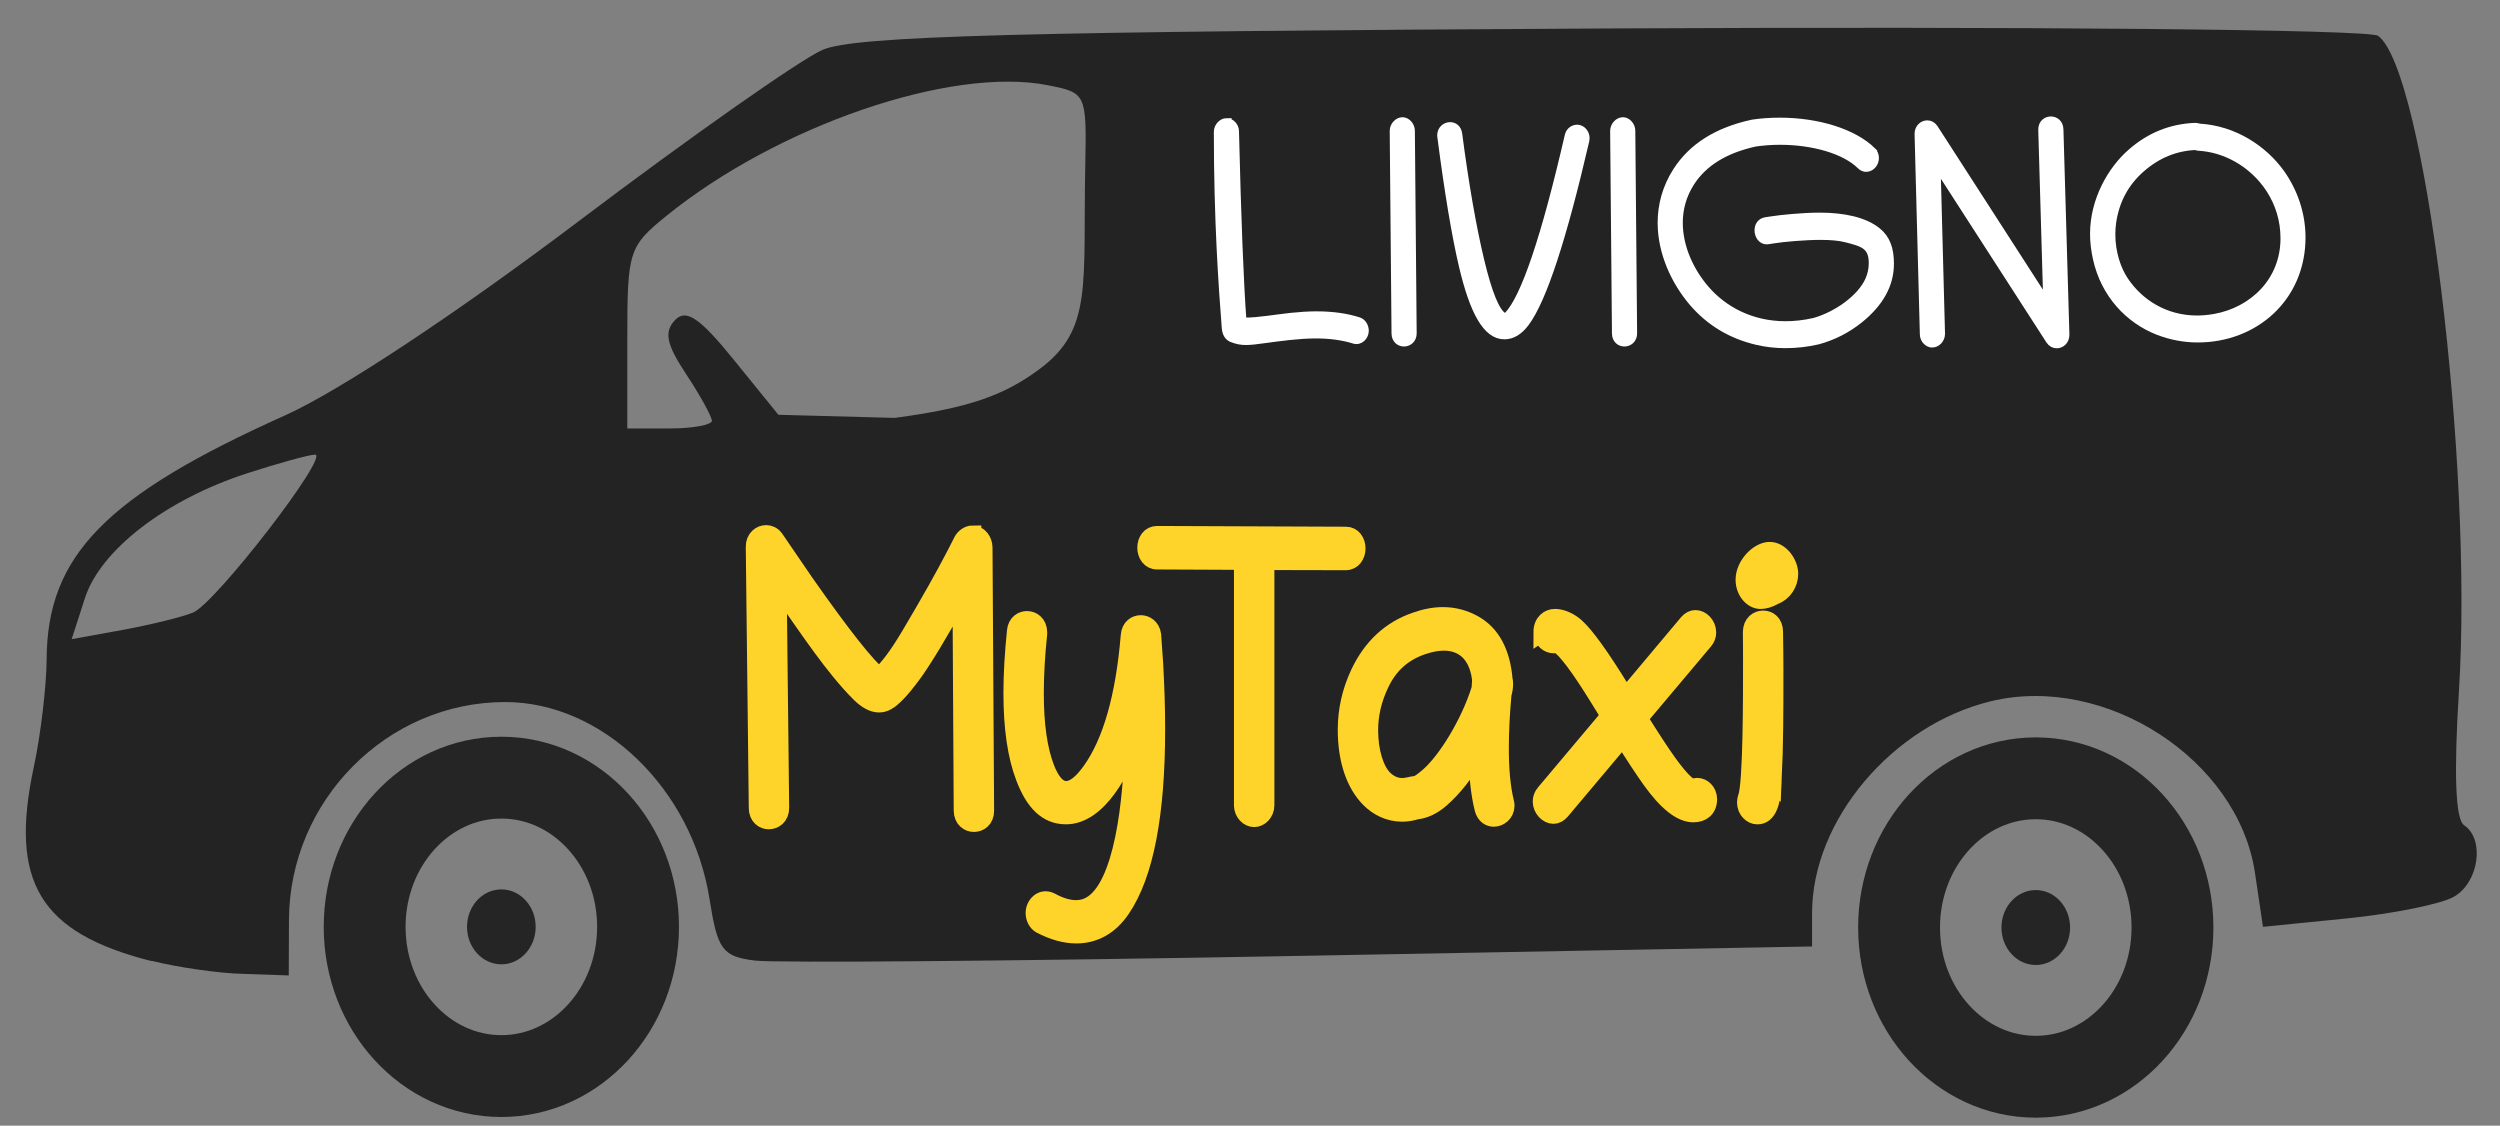 <?xml version="1.0" encoding="UTF-8" standalone="no"?>
<!-- Created with Inkscape (http://www.inkscape.org/) -->

<svg
   xmlns:dc="http://purl.org/dc/elements/1.1/"
   xmlns:cc="http://creativecommons.org/ns#"
   xmlns:rdf="http://www.w3.org/1999/02/22-rdf-syntax-ns#"
   xmlns:svg="http://www.w3.org/2000/svg"
   xmlns="http://www.w3.org/2000/svg"
   xmlns:sodipodi="http://sodipodi.sourceforge.net/DTD/sodipodi-0.dtd"
   xmlns:inkscape="http://www.inkscape.org/namespaces/inkscape"
   width="191mm"
   height="86mm"
   viewBox="0 0 191 86"
   version="1.1"
   id="svg8"
   inkscape:version="0.92.5 (2060ec1f9f, 2020-04-08)"
   sodipodi:docname="logo2.svg">
  <rect x="0" y="0" width="191" height="86" fill="#808080" stroke="none"/>
  <defs
     id="defs2" />
  <sodipodi:namedview
     id="base"
     pagecolor="#ffffff"
     bordercolor="#666666"
     borderopacity="1.0"
     inkscape:pageopacity="0.0"
     inkscape:pageshadow="2"
     inkscape:zoom="1"
     inkscape:cx="240.72223"
     inkscape:cy="97.083578"
     inkscape:document-units="mm"
     inkscape:current-layer="layer1"
     showgrid="false"
     inkscape:window-width="1848"
     inkscape:window-height="1136"
     inkscape:window-x="1992"
     inkscape:window-y="27"
     inkscape:window-maximized="1" />
  <g
     inkscape:label="Layer 1"
     inkscape:groupmode="layer"
     id="layer1"
     transform="translate(0,-211)">
    <path
       sodipodi:nodetypes="cccccccccccccccscccccccccccsccccccccccccccccscscc"
       inkscape:connector-curvature="0"
       id="path4542"
       d="M 11.569,284.426 C 3.047,282.268 0.698,278.399 2.581,269.61 c 0.527,-2.464 0.969,-6.177 0.983,-8.256 0.037,-7.907 4.524,-12.481 18.227,-18.625 4.122,-1.849 13.069,-7.767 22.419,-14.829 8.558,-6.465 16.947,-12.357 18.642,-13.094 2.442,-1.063 14.973,-1.4 60.349,-1.634 31.497,-0.159 57.812,0.079 58.477,0.563 3.554,2.519 7.277,32.651 6.185,50.054 -0.401,6.427 -0.258,9.814 0.39,10.255 1.602,1.067 1.138,4.367 -0.77,5.465 -0.969,0.559 -4.647,1.301 -8.176,1.658 l -6.416,0.643 -0.611,-4.123 c -1.285,-8.652 -11.427,-15.238 -20.19,-13.109 -7.516,1.825 -13.648,9.093 -13.648,16.176 v 2.555 l -39.025,0.718 c -21.464,0.397 -40.263,0.559 -41.775,0.357 -2.453,-0.317 -2.825,-0.825 -3.433,-4.693 -1.33,-8.439 -8.18,-15.048 -15.608,-15.055 -9.025,-0.009 -16.492,7.52 -16.525,16.659 l -0.015,4.228 -3.462,-0.119 c -1.904,-0.04 -5.067,-0.508 -7.026,-1 z m 3.19,-26.632 c 1.724,-0.722 10.47,-12.059 9.305,-12.059 -0.435,0 -2.762,0.643 -5.181,1.424 -6.216,2.015 -11.201,5.851 -12.394,9.537 l -1.013,3.134 3.905,-0.706 c 2.147,-0.397 4.568,-0.988 5.379,-1.329 z m 39.628,-14.641 c 0,-0.317 -0.88,-1.928 -1.96,-3.558 -1.514,-2.289 -1.709,-3.233 -0.862,-4.133 0.843,-0.897 1.886,-0.199 4.501,3.031 l 3.403,4.197 8.89,0.238 c 5.571,-0.75 8.298,-1.67 11.082,-3.745 4.051,-3.019 3.293,-6.394 3.473,-15.482 0.11,-5.576 0.074,-5.613 -2.891,-6.196 -7.365,-1.44 -20.585,3.094 -29.095,9.976 -2.884,2.333 -3.002,2.701 -3.002,9.341 v 6.913 h 3.234 c 1.779,0 3.234,-0.278 3.234,-0.591 z"
       style="fill:#232323;fill-opacity:1;stroke-width:0.959" />
    <ellipse
       ry="11.4"
       rx="10.444"
       cy="281.812"
       cx="38.303"
       id="path4544-1"
       style="opacity:0.98;fill:none;fill-opacity:1;stroke:#232323;stroke-width:6.253;stroke-miterlimit:4;stroke-dasharray:none;stroke-dashoffset:0;stroke-opacity:1" />
    <ellipse
       ry="2.862"
       rx="2.622"
       cy="281.812"
       cx="38.303"
       id="path4544-1-7"
       style="opacity:0.98;fill:#232323;fill-opacity:1;stroke:none;stroke-width:1.661;stroke-miterlimit:4;stroke-dasharray:none;stroke-dashoffset:0;stroke-opacity:1" />
    <ellipse
       ry="11.4"
       rx="10.444"
       cy="281.863"
       cx="155.533"
       id="path4544-1-1"
       style="opacity:0.98;fill:none;fill-opacity:1;stroke:#232323;stroke-width:6.253;stroke-miterlimit:4;stroke-dasharray:none;stroke-dashoffset:0;stroke-opacity:1" />
    <ellipse
       ry="2.862"
       rx="2.622"
       cy="281.863"
       cx="155.533"
       id="path4544-1-7-5"
       style="opacity:0.98;fill:#232323;fill-opacity:1;stroke:none;stroke-width:1.661;stroke-miterlimit:4;stroke-dasharray:none;stroke-dashoffset:0;stroke-opacity:1" />
    <g
       aria-label="POM"
       transform="scale(0.99,1.01)"
       style="font-style:normal;font-variant:normal;font-weight:bold;font-stretch:normal;font-size:73.35px;line-height:1.25;font-family:'padmaa-Bold.1.1';-inkscape-font-specification:'padmaa-Bold.1.1, Bold';font-variant-ligatures:normal;font-variant-caps:normal;font-variant-numeric:normal;font-feature-settings:normal;text-align:start;letter-spacing:0px;word-spacing:0px;writing-mode:lr-tb;text-anchor:start;fill:#000000;fill-opacity:1;stroke:none;stroke-width:1.834"
       id="text861" />
    <flowRoot
       xml:space="preserve"
       id="flowRoot4607"
       style="font-style:normal;font-weight:normal;font-size:40px;line-height:1.25;font-family:sans-serif;letter-spacing:0px;word-spacing:0px;fill:#000000;fill-opacity:1;stroke:none"
       transform="matrix(0.265,0,0,0.265,0,204)"><flowRegion
         id="flowRegion4609"><rect
           id="rect4611"
           width="169.5"
           height="44"
           x="336.25"
           y="368.496" /></flowRegion><flowPara
         id="flowPara4613">fmtyfdasfa</flowPara></flowRoot>    <g
       aria-label="MyTaxi"
       style="font-style:normal;font-variant:normal;font-weight:normal;font-stretch:normal;font-size:10.583px;line-height:1.25;font-family:Chilanka;-inkscape-font-specification:'Chilanka, Normal';font-variant-ligatures:normal;font-variant-caps:normal;font-variant-numeric:normal;font-feature-settings:normal;text-align:start;letter-spacing:0px;word-spacing:0px;writing-mode:lr-tb;text-anchor:start;fill:#ffd42a;fill-opacity:1;stroke:#ffd42a;stroke-width:0.265;stroke-opacity:1"
       id="text4627"
       transform="matrix(3.148,0,0,3.391,-240.402,-807.778)">
      <path
         d="m 99.973,312.483 c -0.108,0 -0.212,0.073 -0.255,0.147 l -0.169,0.307 c -0.259,0.467 -0.631,1.08 -1.115,1.837 -0.277,0.432 -0.519,0.735 -0.73,0.908 -0.298,-0.22 -0.895,-0.92 -1.793,-2.109 l -0.735,-0.998 c -0.06,-0.069 -0.138,-0.099 -0.216,-0.099 -0.147,0 -0.29,0.108 -0.285,0.281 l 0.073,5.886 c 0,0.177 0.138,0.268 0.277,0.268 0.143,0 0.29,-0.095 0.285,-0.277 l -0.06,-5.013 0.207,0.285 c 0.506,0.665 1.137,1.556 1.763,2.135 0.173,0.16 0.333,0.238 0.48,0.238 0.069,0 0.138,-0.017 0.203,-0.052 0.143,-0.073 0.346,-0.272 0.605,-0.596 0.259,-0.324 0.653,-0.929 1.184,-1.815 l 0.03,4.883 c 0,0.182 0.143,0.272 0.281,0.272 0.143,0 0.285,-0.091 0.281,-0.272 l -0.039,-5.929 c 0,-0.13 -0.104,-0.285 -0.272,-0.285 z"
         style="fill:#ffd42a;fill-opacity:1;stroke:#ffd42a;stroke-width:0.418;stroke-miterlimit:4;stroke-dasharray:none;stroke-opacity:1"
         id="path4629"
         inkscape:connector-curvature="0" />
      <path
         d="m 104.338,314.743 c -0.021,-0.156 -0.156,-0.238 -0.285,-0.238 -0.134,0 -0.264,0.082 -0.277,0.246 -0.125,1.396 -0.441,2.416 -0.942,3.068 -0.22,0.285 -0.415,0.423 -0.592,0.423 -0.19,0 -0.359,-0.169 -0.497,-0.506 -0.169,-0.415 -0.255,-0.972 -0.255,-1.677 0,-0.402 0.026,-0.851 0.082,-1.344 0,-0.013 0,-0.026 0,-0.035 0,-0.177 -0.143,-0.268 -0.281,-0.268 -0.13,0 -0.259,0.078 -0.277,0.238 -0.056,0.51 -0.086,0.977 -0.086,1.4 0,0.782 0.099,1.413 0.298,1.893 0.225,0.549 0.536,0.856 1.011,0.856 0.791,0 1.366,-1.024 1.634,-1.759 -0.021,1.461 -0.255,3.392 -1.046,3.803 -0.104,0.056 -0.22,0.082 -0.346,0.082 -0.181,0 -0.385,-0.056 -0.614,-0.173 -0.22,-0.095 -0.398,0.082 -0.398,0.251 0,0.104 0.052,0.207 0.147,0.255 0.302,0.147 0.596,0.225 0.877,0.225 0.428,0 0.817,-0.186 1.106,-0.588 0.557,-0.765 0.838,-2.109 0.838,-4.036 0,-0.458 -0.017,-0.946 -0.048,-1.469 z"
         style="fill:#ffd42a;fill-opacity:1;stroke:#ffd42a;stroke-width:0.418;stroke-miterlimit:4;stroke-dasharray:none;stroke-opacity:1"
         id="path4631"
         inkscape:connector-curvature="0" />
      <path
         d="m 106.805,318.861 c 0.151,0 0.281,-0.13 0.281,-0.281 v -5.51 c 0.648,0.004 1.292,0 1.94,0.004 0.181,0 0.272,-0.143 0.272,-0.281 0,-0.143 -0.091,-0.281 -0.268,-0.281 l -4.581,-0.017 c -0.181,0 -0.272,0.138 -0.272,0.281 0,0.138 0.091,0.281 0.272,0.281 l 2.074,0.009 v 5.514 c 0,0.151 0.13,0.281 0.281,0.281 z"
         style="fill:#ffd42a;fill-opacity:1;stroke:#ffd42a;stroke-width:0.418;stroke-miterlimit:4;stroke-dasharray:none;stroke-opacity:1"
         id="path4633"
         inkscape:connector-curvature="0" />
      <path
         d="m 112.867,315.745 c -0.056,-0.596 -0.29,-1.007 -0.713,-1.232 -0.238,-0.125 -0.493,-0.19 -0.765,-0.19 -0.216,0 -0.441,0.039 -0.674,0.117 -0.609,0.194 -1.067,0.588 -1.366,1.175 -0.203,0.402 -0.307,0.821 -0.307,1.262 0,0.683 0.203,1.214 0.553,1.543 0.194,0.181 0.471,0.32 0.799,0.32 0.112,0 0.229,-0.017 0.354,-0.052 0.203,-0.021 0.398,-0.108 0.588,-0.259 0.311,-0.251 0.605,-0.596 0.882,-1.041 0.004,0.506 0.052,0.929 0.143,1.262 0.039,0.143 0.147,0.203 0.259,0.203 0.143,0 0.294,-0.104 0.294,-0.264 0,-0.026 -0.004,-0.052 -0.013,-0.082 -0.082,-0.311 -0.125,-0.713 -0.125,-1.214 0,-0.359 0.021,-0.765 0.065,-1.219 0.026,-0.086 0.039,-0.16 0.039,-0.229 0,-0.035 -0.004,-0.069 -0.013,-0.099 z m -0.562,0.039 c -0.004,0.06 -0.013,0.121 -0.017,0.177 -0.268,0.799 -0.838,1.646 -1.271,1.988 -0.147,0.117 -0.242,0.173 -0.29,0.177 -0.125,0.013 -0.216,0.048 -0.328,0.048 -0.164,0 -0.311,-0.061 -0.441,-0.181 -0.207,-0.194 -0.354,-0.609 -0.354,-1.106 0,-0.354 0.086,-0.704 0.268,-1.059 0.216,-0.424 0.553,-0.704 1.016,-0.851 0.19,-0.06 0.363,-0.091 0.519,-0.091 0.532,0 0.847,0.346 0.899,0.899 z"
         style="fill:#ffd42a;fill-opacity:1;stroke:#ffd42a;stroke-width:0.418;stroke-miterlimit:4;stroke-dasharray:none;stroke-opacity:1"
         id="path4635"
         inkscape:connector-curvature="0" />
      <path
         d="m 113.792,314.678 c 0,0.164 0.138,0.268 0.285,0.268 0.026,0 0.056,-0.004 0.086,-0.013 0.19,0.099 0.519,0.506 0.985,1.206 l 0.285,0.428 -1.586,1.75 c -0.052,0.056 -0.073,0.117 -0.073,0.177 0,0.151 0.143,0.294 0.294,0.294 0.065,0 0.134,-0.03 0.194,-0.095 l 1.491,-1.646 c 0.259,0.385 0.48,0.7 0.67,0.946 0.393,0.51 0.739,0.761 1.041,0.761 0.212,0 0.367,-0.104 0.367,-0.311 0,-0.156 -0.13,-0.272 -0.277,-0.272 -0.039,0 -0.082,0.009 -0.121,0.026 -0.134,-0.048 -0.324,-0.238 -0.579,-0.566 -0.177,-0.229 -0.415,-0.566 -0.713,-1.011 l 1.595,-1.759 c 0.052,-0.056 0.073,-0.117 0.073,-0.177 0,-0.156 -0.143,-0.294 -0.294,-0.294 -0.065,0 -0.134,0.026 -0.194,0.091 l -1.5,1.659 c -0.035,-0.052 -0.073,-0.108 -0.108,-0.16 -0.488,-0.735 -0.851,-1.206 -1.093,-1.409 -0.134,-0.112 -0.337,-0.207 -0.514,-0.207 -0.156,0 -0.315,0.099 -0.315,0.315 z"
         style="fill:#ffd42a;fill-opacity:1;stroke:#ffd42a;stroke-width:0.418;stroke-miterlimit:4;stroke-dasharray:none;stroke-opacity:1"
         id="path4637"
         inkscape:connector-curvature="0" />
      <path
         d="m 118.697,313.498 c 0,0.246 0.186,0.449 0.398,0.449 0.099,0 0.212,-0.03 0.337,-0.095 0.225,-0.078 0.367,-0.277 0.367,-0.488 0,-0.225 -0.216,-0.51 -0.484,-0.51 -0.277,0 -0.618,0.324 -0.618,0.644 z m 0.7,4.546 c 0.043,-0.864 0.043,-1.556 0.043,-2.493 0,-0.285 -0.004,-0.575 -0.009,-0.882 0,-0.181 -0.134,-0.268 -0.272,-0.268 -0.143,0 -0.285,0.091 -0.285,0.277 0.004,0.225 0.004,0.462 0.004,0.704 0,0.666 0.004,2.727 -0.125,3.021 -0.013,0.039 -0.021,0.078 -0.021,0.112 0,0.16 0.134,0.285 0.285,0.285 0.268,0 0.363,-0.294 0.38,-0.756 z"
         style="fill:#ffd42a;fill-opacity:1;stroke:#ffd42a;stroke-width:0.418;stroke-miterlimit:4;stroke-dasharray:none;stroke-opacity:1"
         id="path4639"
         inkscape:connector-curvature="0" />
    </g>
    <g
       aria-label="LIVIGNO"
       transform="matrix(0.543,0,0,0.585,-6.153,-70.82)"
       style="font-style:normal;font-variant:normal;font-weight:normal;font-stretch:normal;font-size:40px;line-height:1.25;font-family:Chilanka;-inkscape-font-specification:'Chilanka, Normal';font-variant-ligatures:normal;font-variant-caps:normal;font-variant-numeric:normal;font-feature-settings:normal;text-align:start;letter-spacing:0px;word-spacing:0px;writing-mode:lr-tb;text-anchor:start;fill:#ffffff;fill-opacity:1;stroke:#ffffff;stroke-opacity:1"
       id="flowRoot4642">
      <g
         id="g4672"
         style="fill:#ffffff;fill-opacity:1;stroke:#ffffff;stroke-opacity:1"
         transform="translate(0,0.344)">
        <path
           style="fill:#ffffff;fill-opacity:1;stroke:#ffffff;stroke-opacity:1"
           inkscape:connector-curvature="0"
           id="path4650"
           d="m 183.928,497.325 c -0.664,0 -1.309,0.605 -1.309,1.289 0,11.602 0.664,20.215 1.113,25.586 0.059,0.723 0.371,1.191 0.898,1.387 0.742,0.273 1.328,0.371 2.012,0.371 0.703,0 1.484,-0.098 2.559,-0.234 2.168,-0.273 4.863,-0.625 7.266,-0.625 2.031,0 3.828,0.234 5.371,0.684 0.879,0.254 1.582,-0.488 1.582,-1.172 0,-0.547 -0.332,-1.094 -0.879,-1.27 -1.758,-0.527 -3.75,-0.781 -5.996,-0.781 -1.133,0 -2.305,0.078 -3.555,0.195 -2.188,0.215 -4.551,0.625 -6.562,0.625 -0.078,0 -0.156,0 -0.215,0 -0.43,-5.391 -0.762,-13.691 -1.055,-24.824 0,-0.664 -0.605,-1.23 -1.23,-1.23 z" />
        <path
           style="fill:#ffffff;fill-opacity:1;stroke:#ffffff;stroke-opacity:1"
           inkscape:connector-curvature="0"
           id="path4652"
           d="m 208.674,497.208 c -0.684,0 -1.309,0.605 -1.309,1.289 l 0.254,26.445 c 0,0.801 0.625,1.211 1.25,1.211 0.645,0 1.309,-0.43 1.289,-1.25 l -0.254,-26.426 c 0,-0.664 -0.605,-1.27 -1.23,-1.27 z" />
        <path
           style="fill:#ffffff;fill-opacity:1;stroke:#ffffff;stroke-opacity:1"
           inkscape:connector-curvature="0"
           id="path4654"
           d="m 214.064,499.258 c 1.016,7.285 2.031,12.91 3.047,16.914 1.523,5.957 3.359,9.043 5.879,9.043 1.133,0 2.129,-0.566 3.027,-1.68 2.441,-3.047 5.234,-10.977 8.438,-23.809 0.195,-0.859 -0.508,-1.543 -1.211,-1.543 -0.547,0 -1.094,0.332 -1.25,0.918 -3.32,13.359 -6.172,21.211 -8.555,23.516 -0.176,0.176 -0.371,0.195 -0.566,0.098 -1.035,-0.566 -2.109,-3.008 -3.223,-7.344 -1.113,-4.336 -2.148,-9.824 -3.086,-16.465 -0.098,-0.723 -0.645,-1.055 -1.191,-1.055 -0.645,0 -1.328,0.449 -1.328,1.211 0,0.059 0.019,0.137 0.019,0.195 z" />
        <path
           style="fill:#ffffff;fill-opacity:1;stroke:#ffffff;stroke-opacity:1"
           inkscape:connector-curvature="0"
           id="path4656"
           d="m 239.689,497.208 c -0.684,0 -1.309,0.605 -1.309,1.289 l 0.254,26.445 c 0,0.801 0.625,1.211 1.25,1.211 0.645,0 1.309,-0.43 1.289,-1.25 l -0.254,-26.426 c 0,-0.664 -0.605,-1.27 -1.23,-1.27 z" />
        <path
           style="fill:#ffffff;fill-opacity:1;stroke:#ffffff;stroke-opacity:1"
           inkscape:connector-curvature="0"
           id="path4658"
           d="m 274.807,501.133 c -2.656,-2.422 -7.715,-3.867 -13.066,-3.867 -1.27,0 -2.578,0.078 -3.848,0.254 -0.019,0 -0.059,0.019 -0.078,0.019 -4.902,0.996 -8.438,3.066 -10.625,6.23 -1.484,2.148 -2.129,4.453 -2.129,6.719 0,3.887 1.875,7.656 4.434,10.43 2.363,2.539 5.352,4.219 9.004,5.02 1.328,0.293 2.676,0.43 4.043,0.43 1.504,0 3.027,-0.156 4.59,-0.488 2.148,-0.547 4.102,-1.465 5.859,-2.773 2.871,-2.148 4.316,-4.551 4.316,-7.266 0,-1.973 -0.547,-3.281 -1.797,-4.219 -1.816,-1.367 -4.766,-1.953 -8.145,-1.953 -2.363,0 -5.508,0.293 -6.816,0.488 l -0.82,0.117 c -0.723,0.117 -1.035,0.645 -1.035,1.211 0,0.645 0.449,1.328 1.211,1.328 0.078,0 0.137,0 0.215,-0.019 l 0.82,-0.117 c 1.25,-0.195 4.355,-0.449 6.562,-0.449 1.426,0 2.637,0.098 3.613,0.332 2.285,0.547 3.652,0.879 3.652,3.203 0,0.781 -0.176,1.523 -0.508,2.227 -1.152,2.422 -4.629,4.648 -7.695,5.43 -1.387,0.293 -2.734,0.43 -4.004,0.43 -4.844,0 -8.711,-1.973 -11.211,-4.668 -2.148,-2.305 -3.75,-5.449 -3.75,-8.691 0,-1.777 0.488,-3.574 1.66,-5.273 1.797,-2.598 4.805,-4.316 9.023,-5.176 1.152,-0.156 2.324,-0.234 3.496,-0.234 4.629,0 9.102,1.172 11.309,3.203 0.859,0.781 2.109,0.059 2.109,-0.977 0,-0.312 -0.117,-0.645 -0.391,-0.898 z" />
        <path
           style="fill:#ffffff;fill-opacity:1;stroke:#ffffff;stroke-opacity:1"
           inkscape:connector-curvature="0"
           id="path4660"
           d="m 283.186,526.29 c 0.684,0 1.328,-0.605 1.309,-1.309 l -0.625,-21.895 15.82,22.773 c 0.254,0.352 0.645,0.527 1.016,0.527 0.664,0 1.309,-0.488 1.289,-1.289 l -0.84,-26.797 c -0.019,-0.801 -0.645,-1.191 -1.27,-1.191 -0.645,0 -1.309,0.43 -1.27,1.27 l 0.703,22.52 -15.801,-22.754 c -0.254,-0.352 -0.625,-0.527 -1.016,-0.527 -0.664,0 -1.309,0.508 -1.289,1.289 l 0.742,26.152 c 0,0.664 0.605,1.23 1.23,1.23 z" />
        <path
           style="fill:#ffffff;fill-opacity:1;stroke:#ffffff;stroke-opacity:1"
           inkscape:connector-curvature="0"
           id="path4662"
           d="m 335.217,512.403 c 0,-2.969 -1.035,-5.898 -2.93,-8.379 -2.402,-3.105 -6.543,-5.703 -11.484,-5.977 -0.195,-0.019 -0.391,-0.117 -0.684,-0.098 -3.398,0.137 -6.387,1.27 -8.984,3.398 -2.734,2.207 -5.234,6.172 -5.234,10.586 0,1.035 0.137,2.109 0.391,3.184 1.113,4.727 4.57,8.047 8.672,9.531 1.855,0.664 3.75,0.977 5.586,0.977 8.066,0 14.668,-5.352 14.668,-13.223 z m -14.961,-11.914 c 0.137,0.059 0.273,0.098 0.41,0.098 1.875,0.098 3.672,0.605 5.371,1.484 3.555,1.855 6.66,5.566 6.66,10.449 0,5.664 -4.492,9.492 -9.746,10.371 -0.859,0.137 -1.68,0.215 -2.48,0.215 -4.531,0 -8.066,-2.168 -10.137,-5.02 -1.055,-1.426 -1.875,-3.652 -1.875,-6.074 0,-0.508 0.039,-1.055 0.117,-1.582 0.449,-2.852 1.797,-5.176 4.043,-7.012 2.246,-1.836 4.785,-2.812 7.637,-2.93 z" />
      </g>
    </g>
  </g>
</svg>
